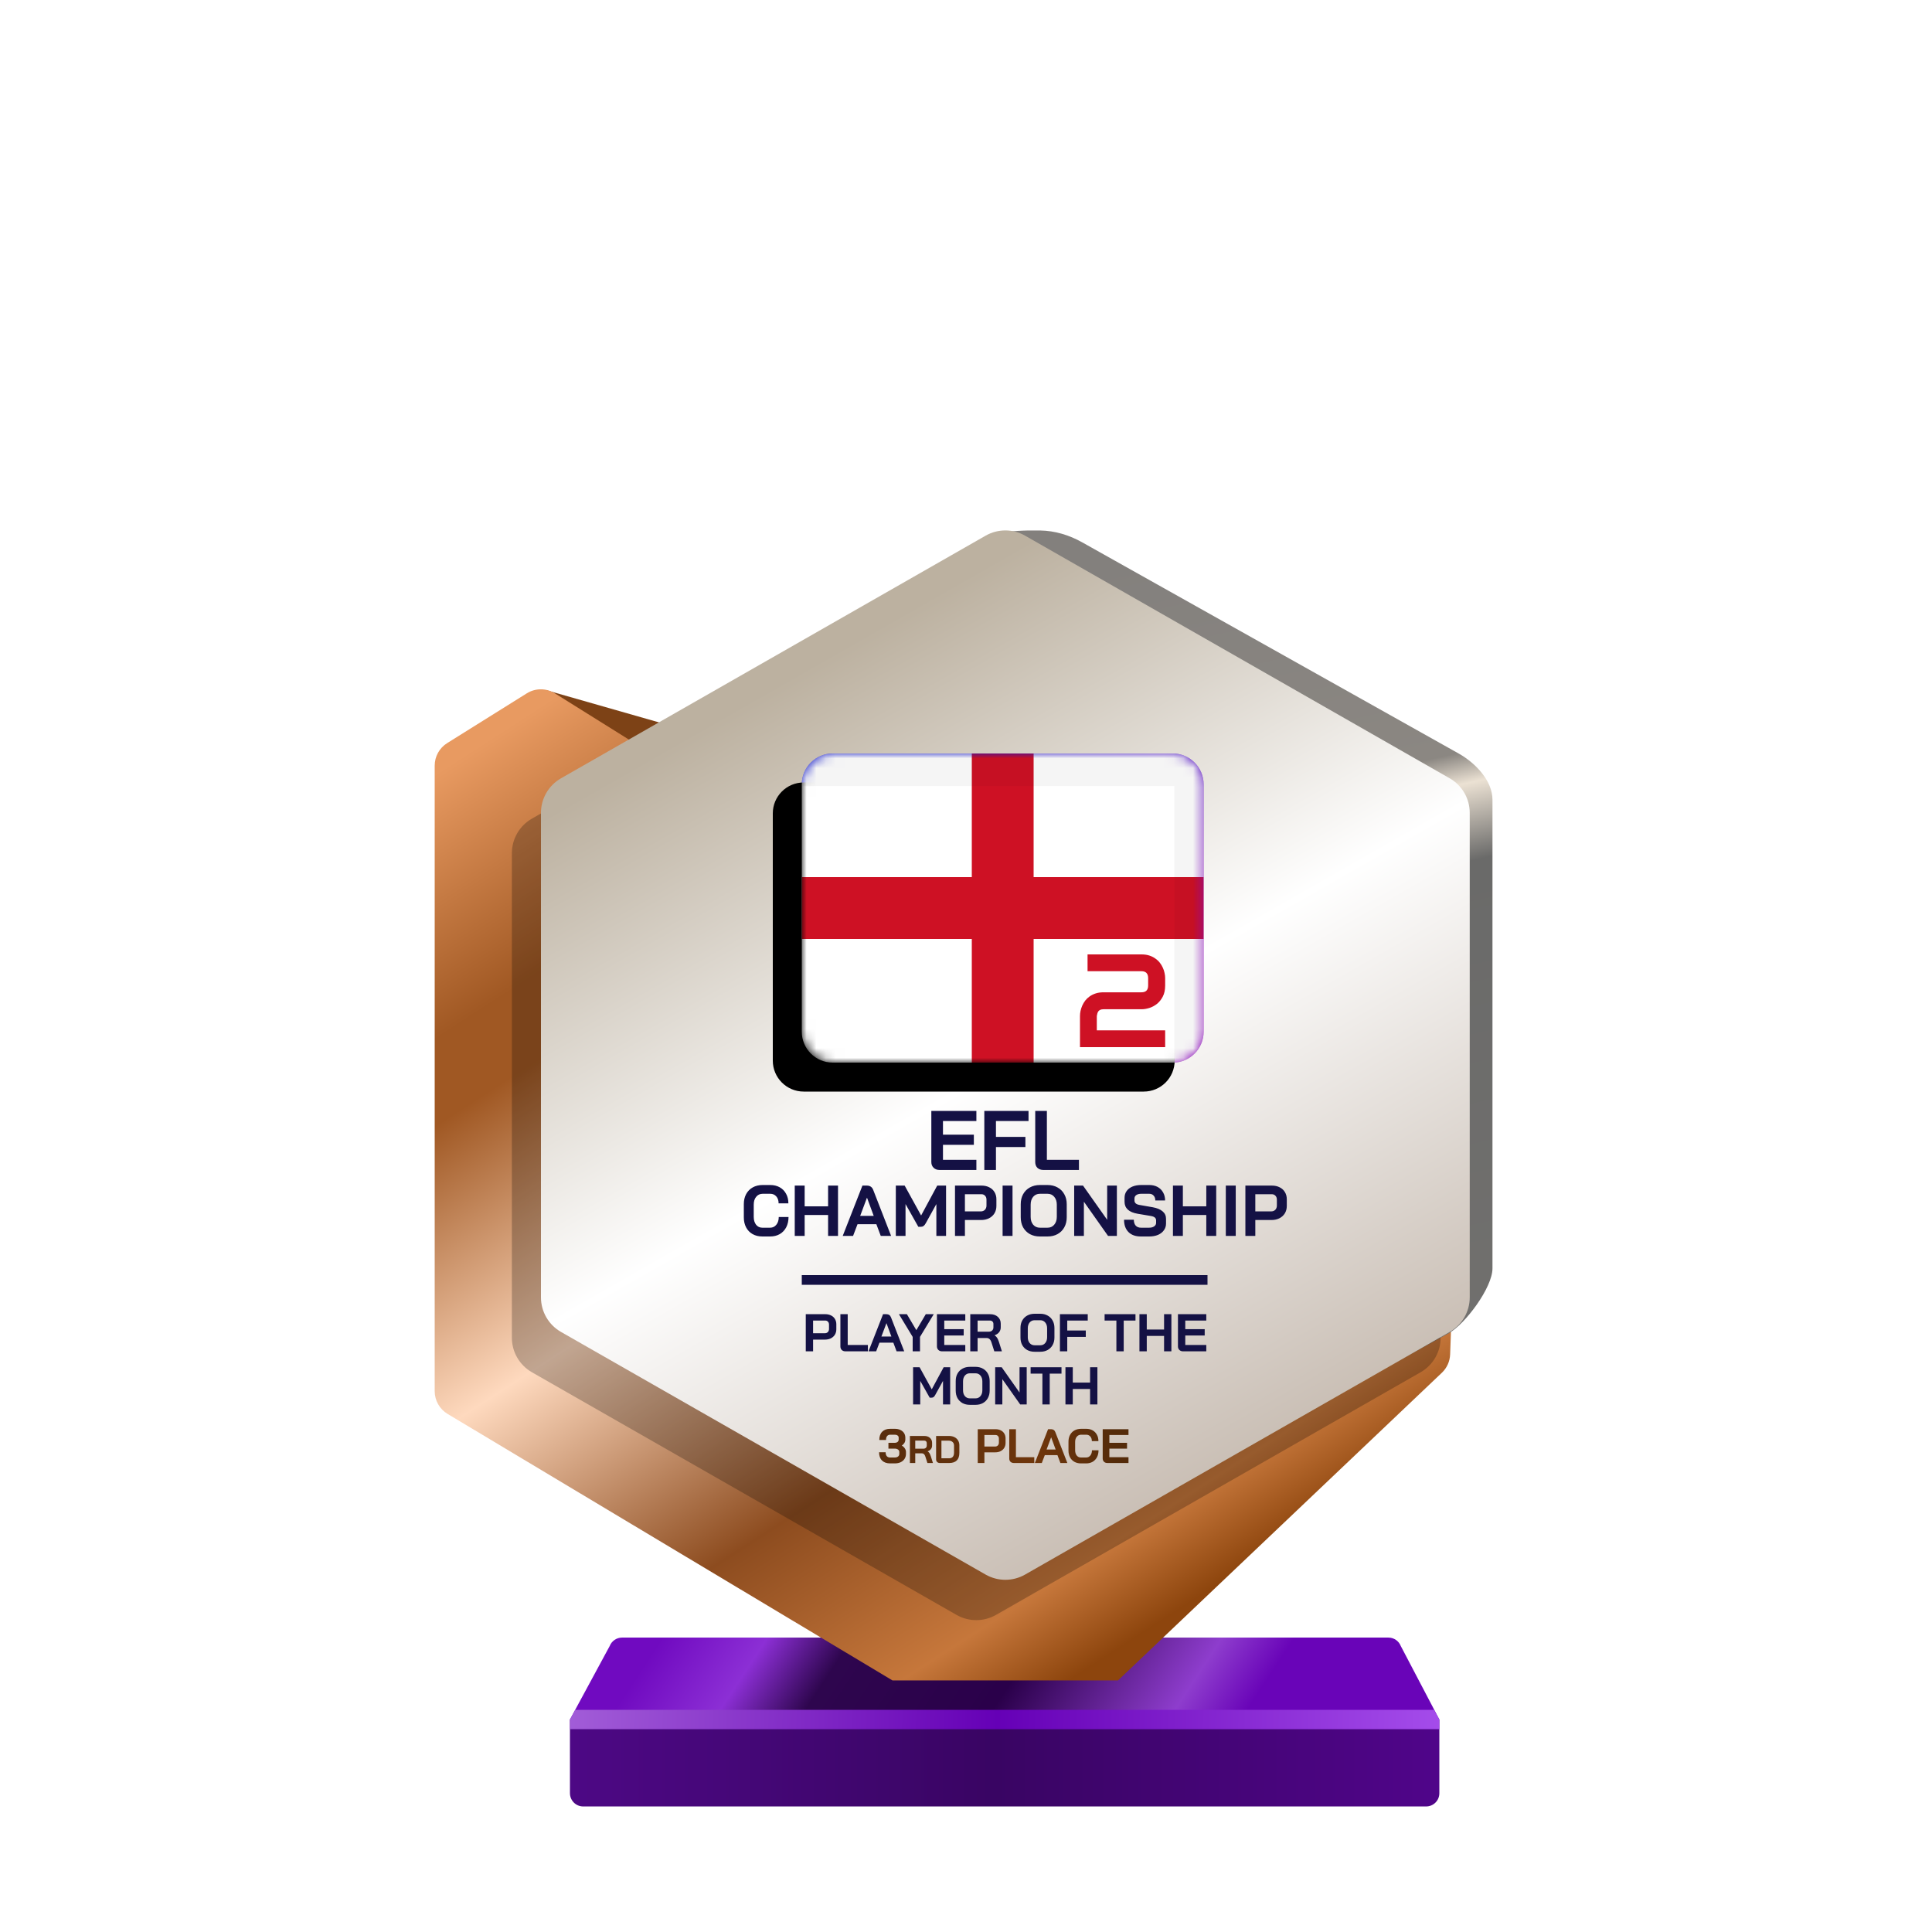 <?xml version="1.0" encoding="UTF-8"?>
<svg width="200px" height="200px" viewBox="0 0 200 200" version="1.1" xmlns="http://www.w3.org/2000/svg" xmlns:xlink="http://www.w3.org/1999/xlink">
    <title>england_championship_bronze_month</title>
    <defs>
        <linearGradient x1="7.778%" y1="48.193%" x2="80%" y2="52.643%" id="linearGradient-1">
            <stop stop-color="#700AC0" offset="0%"></stop>
            <stop stop-color="#8C2FD5" offset="16.729%"></stop>
            <stop stop-color="#2E064E" offset="30.206%"></stop>
            <stop stop-color="#2A004A" offset="59.729%"></stop>
            <stop stop-color="#8E3DCD" offset="88.523%"></stop>
            <stop stop-color="#6904B8" offset="100%"></stop>
        </linearGradient>
        <linearGradient x1="0%" y1="44.444%" x2="100%" y2="44.444%" id="linearGradient-2">
            <stop stop-color="#4D0885" offset="0%"></stop>
            <stop stop-color="#390563" offset="49.007%"></stop>
            <stop stop-color="#50058A" offset="100%"></stop>
        </linearGradient>
        <linearGradient x1="0%" y1="49.975%" x2="101.111%" y2="50.025%" id="linearGradient-3">
            <stop stop-color="#A25DD8" offset="0%"></stop>
            <stop stop-color="#6500B6" offset="48.57%"></stop>
            <stop stop-color="#A64EEC" offset="100%"></stop>
        </linearGradient>
        <linearGradient x1="5.34%" y1="5.021%" x2="66.312%" y2="97.36%" id="linearGradient-4">
            <stop stop-color="#E89A61" offset="0%"></stop>
            <stop stop-color="#A05823" offset="20.203%"></stop>
            <stop stop-color="#A05823" offset="26.726%"></stop>
            <stop stop-color="#FED9BE" offset="50.106%"></stop>
            <stop stop-color="#8D4C1F" offset="73.858%"></stop>
            <stop stop-color="#C6773B" offset="91.795%"></stop>
            <stop stop-color="#8D450D" offset="100%"></stop>
        </linearGradient>
        <linearGradient x1="53.535%" y1="0.09%" x2="63.301%" y2="84.266%" id="linearGradient-5">
            <stop stop-color="#83807D" offset="0%"></stop>
            <stop stop-color="#8B8782" offset="30.989%"></stop>
            <stop stop-color="#EBE1D3" offset="34.706%"></stop>
            <stop stop-color="#6A6A69" offset="43.802%"></stop>
            <stop stop-color="#71706E" offset="100%"></stop>
        </linearGradient>
        <linearGradient x1="30.976%" y1="12.068%" x2="74.446%" y2="99.419%" id="linearGradient-6">
            <stop stop-color="#BCB1A0" offset="0%"></stop>
            <stop stop-color="#FFFFFF" offset="44.34%"></stop>
            <stop stop-color="#BEB1A5" offset="100%"></stop>
        </linearGradient>
        <linearGradient x1="0%" y1="50.353%" x2="94.547%" y2="49.039%" id="linearGradient-7">
            <stop stop-color="#582D0D" offset="0%"></stop>
            <stop stop-color="#6F360C" offset="67.123%"></stop>
            <stop stop-color="#542B0A" offset="100%"></stop>
        </linearGradient>
        <linearGradient x1="9.615%" y1="21.893%" x2="57.693%" y2="81.065%" id="linearGradient-8">
            <stop stop-color="#0B12C6" offset="0%"></stop>
            <stop stop-color="#8805B7" offset="100%"></stop>
        </linearGradient>
        <path d="M0,3.2 C0,1.433 1.433,0 3.2,0 L38.4,0 C40.167,0 41.6,1.433 41.6,3.2 L41.6,28.8 C41.6,30.567 40.167,32 38.4,32 L3.2,32 C1.433,32 0,30.567 0,28.8 L0,3.2 Z" id="path-9"></path>
        <filter x="-3.6%" y="-4.7%" width="107.2%" height="109.4%" filterUnits="objectBoundingBox" id="filter-11">
            <feOffset dx="-3" dy="3" in="SourceAlpha" result="shadowOffsetInner1"></feOffset>
            <feComposite in="shadowOffsetInner1" in2="SourceAlpha" operator="arithmetic" k2="-1" k3="1" result="shadowInnerInner1"></feComposite>
            <feColorMatrix values="0 0 0 0 0   0 0 0 0 0   0 0 0 0 0  0 0 0 0.24 0" type="matrix" in="shadowInnerInner1"></feColorMatrix>
        </filter>
    </defs>
    <g id="england_championship_bronze_month" stroke="none" stroke-width="1" fill="none" fill-rule="evenodd">
        <g id="euro_qualify_gold_shield" transform="translate(45, 54.91)" fill-rule="nonzero">
            <g id="trophy" transform="translate(0, -0)">
                <path d="M14,123.094 L18.119,115.479 C18.326,114.955 18.832,114.612 19.395,114.612 L98.73,114.612 C99.293,114.612 99.799,114.955 100.006,115.479 L104,123.094 L14,123.094 Z" id="Path" fill="url(#linearGradient-1)"></path>
                <path d="M14.002,130.72 L14,123.094 L104,123.094 L104,130.727 C104,131.485 103.385,132.094 102.626,132.094 L15.375,132.094 C14.616,132.094 14.002,131.479 14.002,130.72 Z" id="Path" fill="url(#linearGradient-2)"></path>
                <polygon id="Path" fill="url(#linearGradient-3)" points="14 123.094 14 124.094 104 124.094 104 123.094 103.452 122.094 14.55 122.094"></polygon>
                <path d="M11.464,16.654 L20.261,21.869 L24,20.094 L11.525,16.531 C11.446,16.499 11.391,16.61 11.464,16.654 Z" id="Path" fill="#7D4216"></path>
                <path d="M0,24.345 L0,89.103 C0,90.068 0.507,90.963 1.335,91.459 L47.386,119.045 L70.736,119.045 L104.263,87.195 C104.783,86.701 105.089,86.023 105.116,85.305 L105.418,77.153 L59.061,101.876 L23.356,81.379 C22.503,80.889 21.976,79.98 21.976,78.996 L21.976,24.345 C21.976,23.398 21.488,22.518 20.685,22.016 L12.444,16.865 C11.553,16.308 10.423,16.308 9.532,16.865 L1.291,22.016 C0.488,22.518 0,23.398 0,24.345 Z" id="Path" fill="url(#linearGradient-4)"></path>
                <path d="M55.452,6.452 L55.452,23.273 L55.452,76.985 C55.447,77.345 55.386,77.705 55.452,78.059 L55.452,99.456 C56.143,103.174 64.863,105.097 68.146,103.221 L105,83.094 C106.712,82.116 109.5,78.37 109.5,76.399 L109.5,27.883 C109.5,25.898 107.73,24.067 106,23.094 L67.023,1.229 C65.692,0.482 64.208,0.031 62.683,0.006 C55.838,-0.108 55.107,1.508 55.452,6.452 Z" id="Path" fill="url(#linearGradient-5)"></path>
                <path d="M54.018,4.718 L10.065,29.833 C8.782,30.567 7.989,31.932 7.989,33.411 L7.989,83.569 C7.989,85.048 8.782,86.413 10.065,87.147 L54.018,112.263 C55.285,112.987 56.84,112.987 58.107,112.263 L102.059,87.147 C103.343,86.413 104.136,85.048 104.136,83.569 L104.136,33.411 C104.136,31.932 103.343,30.567 102.059,29.833 L58.107,4.718 C56.84,3.994 55.285,3.994 54.018,4.718 Z" id="Path" fill-opacity="0.24" fill="#000000"></path>
                <path d="M57.029,0.543 L13.076,25.659 C11.792,26.392 11,27.758 11,29.236 L11,79.394 C11,80.873 11.792,82.238 13.076,82.972 L57.029,108.088 C58.296,108.812 59.851,108.812 61.118,108.088 L105.07,82.972 C106.354,82.238 107.146,80.873 107.146,79.394 L107.146,29.236 C107.146,27.758 106.354,26.392 105.07,25.659 L61.118,0.543 C59.851,-0.181 58.296,-0.181 57.029,0.543 Z" id="Path" fill="url(#linearGradient-6)"></path>
                <path d="M38.413,81.134 L40.44,81.134 C40.663,81.134 40.861,81.178 41.033,81.266 C41.205,81.35 41.339,81.473 41.434,81.634 C41.53,81.791 41.577,81.973 41.577,82.178 L41.577,82.689 C41.577,82.901 41.528,83.09 41.429,83.255 C41.33,83.416 41.191,83.542 41.011,83.634 C40.836,83.722 40.63,83.766 40.396,83.766 L39.171,83.766 L39.171,84.98 L38.413,84.98 L38.413,81.134 Z M40.385,83.106 C40.513,83.106 40.618,83.066 40.698,82.985 C40.779,82.901 40.819,82.791 40.819,82.656 L40.819,82.211 C40.819,82.083 40.782,81.982 40.709,81.909 C40.639,81.832 40.546,81.793 40.429,81.793 L39.171,81.793 L39.171,83.106 L40.385,83.106 Z M42.53,84.98 C42.368,84.98 42.238,84.934 42.139,84.842 C42.044,84.747 41.997,84.623 41.997,84.469 L41.997,81.134 L42.755,81.134 L42.755,84.321 L44.843,84.321 L44.843,84.98 L42.53,84.98 Z M46.754,81.134 C46.992,81.134 47.153,81.244 47.237,81.464 L48.605,84.98 L47.814,84.98 L47.479,84.084 L46.04,84.084 L45.699,84.98 L44.908,84.98 L46.413,81.134 L46.754,81.134 Z M48.881,81.134 L49.859,82.788 L50.837,81.134 L51.661,81.134 L50.238,83.485 L50.238,84.98 L49.48,84.98 L49.48,83.485 L48.057,81.134 L48.881,81.134 Z M46.765,82.062 L46.243,83.447 L47.276,83.447 L46.765,82.062 Z M52.525,84.98 C52.368,84.98 52.239,84.932 52.141,84.837 C52.042,84.742 51.992,84.617 51.992,84.463 L51.992,81.134 L54.926,81.134 L54.926,81.793 L52.75,81.793 L52.75,82.683 L54.761,82.683 L54.761,83.343 L52.75,83.343 L52.75,84.321 L54.926,84.321 L54.926,84.98 L52.525,84.98 Z M55.442,81.134 L57.486,81.134 C57.819,81.134 58.087,81.224 58.288,81.403 C58.493,81.583 58.596,81.819 58.596,82.112 L58.596,82.496 C58.596,82.687 58.541,82.854 58.431,82.996 C58.325,83.136 58.169,83.242 57.964,83.315 L57.964,83.326 C58.081,83.403 58.169,83.491 58.228,83.59 C58.29,83.689 58.35,83.826 58.409,84.002 L58.717,84.98 L57.931,84.98 L57.64,84.068 C57.592,83.91 57.526,83.793 57.442,83.716 C57.358,83.639 57.253,83.601 57.129,83.601 L56.2,83.601 L56.2,84.98 L55.442,84.98 L55.442,81.134 Z M57.343,82.947 C57.497,82.947 57.618,82.907 57.706,82.826 C57.794,82.742 57.838,82.634 57.838,82.502 L57.838,82.145 C57.838,82.039 57.805,81.954 57.739,81.892 C57.673,81.826 57.585,81.793 57.475,81.793 L56.2,81.793 L56.2,82.947 L57.343,82.947 Z M62.105,85.024 C61.816,85.024 61.56,84.963 61.336,84.842 C61.116,84.718 60.944,84.546 60.82,84.326 C60.699,84.103 60.639,83.844 60.639,83.551 L60.639,82.562 C60.639,82.269 60.699,82.013 60.82,81.793 C60.944,81.57 61.116,81.398 61.336,81.277 C61.56,81.152 61.816,81.09 62.105,81.09 L62.688,81.09 C62.977,81.09 63.232,81.152 63.451,81.277 C63.675,81.398 63.847,81.57 63.968,81.793 C64.092,82.013 64.155,82.269 64.155,82.562 L64.155,83.551 C64.155,83.844 64.092,84.103 63.968,84.326 C63.847,84.546 63.675,84.718 63.451,84.842 C63.232,84.963 62.977,85.024 62.688,85.024 L62.105,85.024 Z M62.688,84.353 C62.9,84.353 63.071,84.277 63.199,84.123 C63.331,83.969 63.397,83.767 63.397,83.518 L63.397,82.595 C63.397,82.346 63.331,82.145 63.199,81.991 C63.071,81.837 62.9,81.76 62.688,81.76 L62.105,81.76 C61.893,81.76 61.721,81.837 61.589,81.991 C61.461,82.145 61.397,82.346 61.397,82.595 L61.397,83.518 C61.397,83.767 61.461,83.969 61.589,84.123 C61.721,84.277 61.893,84.353 62.105,84.353 L62.688,84.353 Z M64.724,81.134 L67.603,81.134 L67.603,81.793 L65.482,81.793 L65.482,82.826 L67.4,82.826 L67.4,83.485 L65.482,83.485 L65.482,84.98 L64.724,84.98 L64.724,81.134 Z M70.568,81.793 L69.348,81.793 L69.348,81.134 L72.545,81.134 L72.545,81.793 L71.326,81.793 L71.326,84.98 L70.568,84.98 L70.568,81.793 Z M72.954,81.134 L73.713,81.134 L73.713,82.722 L75.504,82.722 L75.504,81.134 L76.262,81.134 L76.262,84.98 L75.504,84.98 L75.504,83.381 L73.713,83.381 L73.713,84.98 L72.954,84.98 L72.954,81.134 Z M77.474,84.98 C77.316,84.98 77.188,84.932 77.089,84.837 C76.99,84.742 76.941,84.617 76.941,84.463 L76.941,81.134 L79.875,81.134 L79.875,81.793 L77.699,81.793 L77.699,82.683 L79.71,82.683 L79.71,83.343 L77.699,83.343 L77.699,84.321 L79.875,84.321 L79.875,84.98 L77.474,84.98 Z M49.522,86.628 L50.197,86.628 L51.455,88.914 L52.686,86.628 L53.362,86.628 L53.362,90.474 L52.62,90.474 L52.62,88.04 L51.812,89.501 C51.758,89.6 51.701,89.672 51.642,89.716 C51.587,89.756 51.523,89.776 51.45,89.776 L51.241,89.776 L50.263,88.04 L50.263,90.474 L49.522,90.474 L49.522,86.628 Z M55.401,90.518 C55.112,90.518 54.856,90.457 54.632,90.337 C54.413,90.212 54.24,90.04 54.116,89.82 C53.995,89.597 53.935,89.338 53.935,89.045 L53.935,88.056 C53.935,87.763 53.995,87.507 54.116,87.287 C54.24,87.064 54.413,86.892 54.632,86.771 C54.856,86.646 55.112,86.584 55.401,86.584 L55.984,86.584 C56.273,86.584 56.528,86.646 56.748,86.771 C56.971,86.892 57.143,87.064 57.264,87.287 C57.388,87.507 57.451,87.763 57.451,88.056 L57.451,89.045 C57.451,89.338 57.388,89.597 57.264,89.82 C57.143,90.04 56.971,90.212 56.748,90.337 C56.528,90.457 56.273,90.518 55.984,90.518 L55.401,90.518 Z M55.984,89.848 C56.196,89.848 56.367,89.771 56.495,89.617 C56.627,89.463 56.693,89.262 56.693,89.012 L56.693,88.089 C56.693,87.84 56.627,87.639 56.495,87.485 C56.367,87.331 56.196,87.254 55.984,87.254 L55.401,87.254 C55.189,87.254 55.017,87.331 54.885,87.485 C54.757,87.639 54.693,87.84 54.693,88.089 L54.693,89.012 C54.693,89.262 54.757,89.463 54.885,89.617 C55.017,89.771 55.189,89.848 55.401,89.848 L55.984,89.848 Z M58.02,86.628 L58.696,86.628 L60.542,89.243 L60.542,86.628 L61.284,86.628 L61.284,90.474 L60.608,90.474 L58.762,87.859 L58.762,90.474 L58.02,90.474 L58.02,86.628 Z M62.909,87.287 L61.689,87.287 L61.689,86.628 L64.886,86.628 L64.886,87.287 L63.667,87.287 L63.667,90.474 L62.909,90.474 L62.909,87.287 Z M65.295,86.628 L66.054,86.628 L66.054,88.216 L67.845,88.216 L67.845,86.628 L68.603,86.628 L68.603,90.474 L67.845,90.474 L67.845,88.875 L66.054,88.875 L66.054,90.474 L65.295,90.474 L65.295,86.628 Z M38,78.09 C38,78.09 38,77.866 38,77.59 C38,77.314 38,77.09 38,77.09 L80,77.09 L80,77.59 L80,78.09 L38,78.09 Z" id="Combined-Shape" fill="#141144"></path>
                <path d="M48.355,94.735 C48.492,94.815 48.597,94.913 48.67,95.03 C48.747,95.147 48.785,95.268 48.785,95.395 L48.785,95.595 C48.785,95.788 48.737,95.96 48.64,96.11 C48.543,96.26 48.407,96.377 48.23,96.46 C48.057,96.54 47.855,96.58 47.625,96.58 L47.14,96.58 C46.783,96.58 46.503,96.478 46.3,96.275 C46.1,96.072 46,95.788 46,95.425 L46.68,95.425 C46.68,95.598 46.72,95.733 46.8,95.83 C46.88,95.923 46.993,95.97 47.14,95.97 L47.625,95.97 C47.765,95.97 47.878,95.937 47.965,95.87 C48.052,95.8 48.095,95.708 48.095,95.595 L48.095,95.395 C48.095,95.292 48.05,95.208 47.96,95.145 C47.87,95.082 47.753,95.05 47.61,95.05 L46.97,95.05 L46.97,94.45 L47.61,94.45 C47.737,94.45 47.838,94.42 47.915,94.36 C47.992,94.297 48.03,94.215 48.03,94.115 L48.03,93.915 C48.03,93.822 47.993,93.748 47.92,93.695 C47.847,93.638 47.752,93.61 47.635,93.61 L47.15,93.61 C47.013,93.61 46.907,93.658 46.83,93.755 C46.757,93.848 46.72,93.982 46.72,94.155 L46.025,94.155 C46.025,93.792 46.123,93.508 46.32,93.305 C46.52,93.102 46.797,93 47.15,93 L47.635,93 C47.848,93 48.037,93.038 48.2,93.115 C48.367,93.192 48.495,93.3 48.585,93.44 C48.675,93.577 48.72,93.735 48.72,93.915 L48.72,94.115 C48.72,94.238 48.688,94.353 48.625,94.46 C48.562,94.567 48.472,94.658 48.355,94.735 Z M49.194,93.74 L50.682,93.74 C50.925,93.74 51.119,93.805 51.266,93.936 C51.415,94.067 51.49,94.239 51.49,94.452 L51.49,94.732 C51.49,94.871 51.45,94.992 51.37,95.096 C51.293,95.197 51.179,95.275 51.03,95.328 L51.03,95.336 C51.115,95.392 51.179,95.456 51.222,95.528 C51.267,95.6 51.311,95.7 51.354,95.828 L51.578,96.54 L51.006,96.54 L50.794,95.876 C50.759,95.761 50.711,95.676 50.65,95.62 C50.589,95.564 50.513,95.536 50.422,95.536 L49.746,95.536 L49.746,96.54 L49.194,96.54 L49.194,93.74 Z M50.578,95.06 C50.69,95.06 50.778,95.031 50.842,94.972 C50.906,94.911 50.938,94.832 50.938,94.736 L50.938,94.476 C50.938,94.399 50.914,94.337 50.866,94.292 C50.818,94.244 50.754,94.22 50.674,94.22 L49.746,94.22 L49.746,95.06 L50.578,95.06 Z M52.293,96.54 C52.178,96.54 52.085,96.505 52.013,96.436 C51.941,96.367 51.905,96.276 51.905,96.164 L51.905,93.74 L53.241,93.74 C53.454,93.74 53.641,93.78 53.801,93.86 C53.964,93.94 54.089,94.053 54.177,94.2 C54.267,94.347 54.313,94.516 54.313,94.708 L54.313,95.492 C54.313,95.836 54.224,96.097 54.045,96.276 C53.866,96.452 53.603,96.54 53.257,96.54 L52.293,96.54 Z M53.241,96.052 C53.411,96.052 53.541,96.003 53.629,95.904 C53.717,95.805 53.761,95.66 53.761,95.468 L53.761,94.732 C53.761,94.58 53.712,94.459 53.613,94.368 C53.514,94.275 53.385,94.228 53.225,94.228 L52.457,94.228 L52.457,96.052 L53.241,96.052 Z M56.216,93.04 L58.061,93.04 C58.264,93.04 58.444,93.08 58.601,93.16 C58.758,93.237 58.879,93.348 58.966,93.495 C59.053,93.638 59.096,93.803 59.096,93.99 L59.096,94.455 C59.096,94.648 59.051,94.82 58.961,94.97 C58.871,95.117 58.744,95.232 58.581,95.315 C58.421,95.395 58.234,95.435 58.021,95.435 L56.906,95.435 L56.906,96.54 L56.216,96.54 L56.216,93.04 Z M58.011,94.835 C58.128,94.835 58.223,94.798 58.296,94.725 C58.369,94.648 58.406,94.548 58.406,94.425 L58.406,94.02 C58.406,93.903 58.373,93.812 58.306,93.745 C58.243,93.675 58.158,93.64 58.051,93.64 L56.906,93.64 L56.906,94.835 L58.011,94.835 Z M59.963,96.54 C59.816,96.54 59.698,96.498 59.608,96.415 C59.521,96.328 59.478,96.215 59.478,96.075 L59.478,93.04 L60.168,93.04 L60.168,95.94 L62.068,95.94 L62.068,96.54 L59.963,96.54 Z M64.467,95.725 L63.157,95.725 L62.847,96.54 L62.127,96.54 L63.497,93.04 L63.807,93.04 C64.024,93.04 64.17,93.14 64.247,93.34 L65.492,96.54 L64.772,96.54 L64.467,95.725 Z M63.342,95.145 L64.282,95.145 L63.817,93.885 L63.812,93.885 L63.342,95.145 Z M66.898,96.58 C66.641,96.58 66.415,96.525 66.218,96.415 C66.025,96.305 65.875,96.15 65.768,95.95 C65.661,95.747 65.608,95.513 65.608,95.25 L65.608,94.33 C65.608,94.067 65.661,93.835 65.768,93.635 C65.878,93.432 66.031,93.275 66.228,93.165 C66.428,93.055 66.658,93 66.918,93 L67.448,93 C67.698,93 67.918,93.053 68.108,93.16 C68.298,93.267 68.445,93.417 68.548,93.61 C68.655,93.8 68.708,94.022 68.708,94.275 L68.028,94.275 C68.028,94.075 67.975,93.915 67.868,93.795 C67.761,93.672 67.621,93.61 67.448,93.61 L66.918,93.61 C66.731,93.61 66.581,93.68 66.468,93.82 C66.355,93.957 66.298,94.137 66.298,94.36 L66.298,95.22 C66.298,95.443 66.353,95.625 66.463,95.765 C66.573,95.902 66.718,95.97 66.898,95.97 L67.438,95.97 C67.615,95.97 67.758,95.902 67.868,95.765 C67.981,95.628 68.038,95.448 68.038,95.225 L68.718,95.225 C68.718,95.495 68.665,95.733 68.558,95.94 C68.451,96.143 68.301,96.302 68.108,96.415 C67.915,96.525 67.691,96.58 67.438,96.58 L66.898,96.58 Z M69.636,96.54 C69.492,96.54 69.376,96.497 69.286,96.41 C69.196,96.323 69.151,96.21 69.151,96.07 L69.151,93.04 L71.821,93.04 L71.821,93.64 L69.841,93.64 L69.841,94.45 L71.671,94.45 L71.671,95.05 L69.841,95.05 L69.841,95.94 L71.821,95.94 L71.821,96.54 L69.636,96.54 Z" id="Combined-Shape" fill="url(#linearGradient-7)"></path>
            </g>
        </g>
        <path d="M78.92,128 C78.538,128 78.2,127.918 77.908,127.754 C77.62,127.591 77.397,127.36 77.238,127.062 C77.079,126.76 77,126.413 77,126.021 L77,124.652 C77,124.26 77.079,123.915 77.238,123.617 C77.402,123.315 77.63,123.082 77.923,122.918 C78.22,122.754 78.563,122.672 78.949,122.672 L79.738,122.672 C80.11,122.672 80.438,122.752 80.72,122.911 C81.003,123.069 81.221,123.292 81.375,123.58 C81.534,123.863 81.613,124.193 81.613,124.57 L80.601,124.57 C80.601,124.272 80.522,124.034 80.363,123.855 C80.204,123.672 79.996,123.58 79.738,123.58 L78.949,123.58 C78.672,123.58 78.448,123.684 78.28,123.893 C78.111,124.096 78.027,124.364 78.027,124.696 L78.027,125.976 C78.027,126.308 78.109,126.579 78.272,126.787 C78.436,126.99 78.652,127.092 78.92,127.092 L79.723,127.092 C79.986,127.092 80.2,126.99 80.363,126.787 C80.532,126.584 80.616,126.316 80.616,125.984 L81.628,125.984 C81.628,126.385 81.549,126.74 81.39,127.048 C81.231,127.35 81.008,127.586 80.72,127.754 C80.433,127.918 80.1,128 79.723,128 L78.92,128 Z M82.272,122.732 L83.298,122.732 L83.298,124.882 L85.724,124.882 L85.724,122.732 L86.751,122.732 L86.751,127.94 L85.724,127.94 L85.724,125.775 L83.298,125.775 L83.298,127.94 L82.272,127.94 L82.272,122.732 Z M90.721,126.728 L88.772,126.728 L88.31,127.94 L87.239,127.94 L89.278,122.732 L89.739,122.732 C90.061,122.732 90.28,122.881 90.394,123.178 L92.247,127.94 L91.175,127.94 L90.721,126.728 Z M89.047,125.864 L90.446,125.864 L89.754,123.989 L89.747,123.989 L89.047,125.864 Z M92.735,122.732 L93.65,122.732 L95.354,125.827 L97.021,122.732 L97.936,122.732 L97.936,127.94 L96.932,127.94 L96.932,124.644 L95.838,126.623 C95.764,126.757 95.687,126.854 95.607,126.914 C95.533,126.968 95.446,126.995 95.347,126.995 L95.064,126.995 L93.74,124.644 L93.74,127.94 L92.735,127.94 L92.735,122.732 Z M98.861,122.732 L101.606,122.732 C101.909,122.732 102.177,122.791 102.41,122.911 C102.643,123.025 102.824,123.191 102.953,123.409 C103.082,123.622 103.147,123.868 103.147,124.146 L103.147,124.838 C103.147,125.125 103.08,125.381 102.946,125.604 C102.812,125.822 102.623,125.993 102.38,126.117 C102.142,126.237 101.864,126.296 101.547,126.296 L99.888,126.296 L99.888,127.94 L98.861,127.94 L98.861,122.732 Z M101.532,125.403 C101.706,125.403 101.847,125.348 101.956,125.239 C102.065,125.125 102.12,124.976 102.12,124.793 L102.12,124.19 C102.12,124.017 102.07,123.88 101.971,123.781 C101.877,123.677 101.75,123.625 101.592,123.625 L99.888,123.625 L99.888,125.403 L101.532,125.403 Z M103.789,122.732 L104.816,122.732 L104.816,127.94 L103.789,127.94 L103.789,122.732 Z M107.653,128 C107.261,128 106.913,127.918 106.611,127.754 C106.313,127.586 106.08,127.353 105.911,127.055 C105.748,126.752 105.666,126.403 105.666,126.006 L105.666,124.667 C105.666,124.27 105.748,123.922 105.911,123.625 C106.08,123.322 106.313,123.089 106.611,122.925 C106.913,122.757 107.261,122.672 107.653,122.672 L108.441,122.672 C108.833,122.672 109.178,122.757 109.476,122.925 C109.778,123.089 110.011,123.322 110.175,123.625 C110.344,123.922 110.428,124.27 110.428,124.667 L110.428,126.006 C110.428,126.403 110.344,126.752 110.175,127.055 C110.011,127.353 109.778,127.586 109.476,127.754 C109.178,127.918 108.833,128 108.441,128 L107.653,128 Z M108.441,127.092 C108.729,127.092 108.96,126.988 109.133,126.78 C109.312,126.571 109.401,126.298 109.401,125.961 L109.401,124.711 C109.401,124.374 109.312,124.101 109.133,123.893 C108.96,123.684 108.729,123.58 108.441,123.58 L107.653,123.58 C107.365,123.58 107.132,123.684 106.953,123.893 C106.779,124.101 106.693,124.374 106.693,124.711 L106.693,125.961 C106.693,126.298 106.779,126.571 106.953,126.78 C107.132,126.988 107.365,127.092 107.653,127.092 L108.441,127.092 Z M111.199,122.732 L112.114,122.732 L114.614,126.274 L114.614,122.732 L115.619,122.732 L115.619,127.94 L114.704,127.94 L112.204,124.399 L112.204,127.94 L111.199,127.94 L111.199,122.732 Z M118.102,128 C117.557,128 117.13,127.849 116.823,127.546 C116.515,127.238 116.361,126.812 116.361,126.266 L117.373,126.266 C117.373,126.524 117.438,126.728 117.567,126.876 C117.701,127.02 117.884,127.092 118.117,127.092 L118.943,127.092 C119.162,127.092 119.338,127.048 119.471,126.958 C119.61,126.864 119.68,126.74 119.68,126.586 L119.68,126.333 C119.68,126.09 119.501,125.939 119.144,125.879 L117.775,125.649 C117.329,125.574 116.989,125.433 116.756,125.225 C116.527,125.011 116.413,124.741 116.413,124.414 L116.413,123.997 C116.413,123.734 116.483,123.503 116.622,123.305 C116.766,123.101 116.966,122.945 117.224,122.836 C117.487,122.727 117.79,122.672 118.132,122.672 L118.973,122.672 C119.295,122.672 119.581,122.739 119.829,122.873 C120.077,123.007 120.268,123.196 120.402,123.439 C120.54,123.677 120.61,123.955 120.61,124.272 L119.598,124.272 C119.598,124.064 119.541,123.898 119.427,123.774 C119.313,123.645 119.162,123.58 118.973,123.58 L118.132,123.58 C117.924,123.58 117.755,123.625 117.626,123.714 C117.502,123.803 117.44,123.922 117.44,124.071 L117.44,124.272 C117.44,124.52 117.611,124.674 117.954,124.734 L119.315,124.972 C119.767,125.051 120.111,125.192 120.349,125.396 C120.588,125.594 120.707,125.852 120.707,126.17 L120.707,126.661 C120.707,126.924 120.632,127.157 120.483,127.36 C120.34,127.563 120.136,127.722 119.873,127.836 C119.61,127.945 119.305,128 118.958,128 L118.102,128 Z M121.423,122.732 L122.45,122.732 L122.45,124.882 L124.875,124.882 L124.875,122.732 L125.902,122.732 L125.902,127.94 L124.875,127.94 L124.875,125.775 L122.45,125.775 L122.45,127.94 L121.423,127.94 L121.423,122.732 Z M126.896,122.732 L127.923,122.732 L127.923,127.94 L126.896,127.94 L126.896,122.732 Z M128.922,122.732 L131.667,122.732 C131.97,122.732 132.238,122.791 132.471,122.911 C132.704,123.025 132.885,123.191 133.014,123.409 C133.143,123.622 133.208,123.868 133.208,124.146 L133.208,124.838 C133.208,125.125 133.141,125.381 133.007,125.604 C132.873,125.822 132.684,125.993 132.441,126.117 C132.203,126.237 131.925,126.296 131.608,126.296 L129.949,126.296 L129.949,127.94 L128.922,127.94 L128.922,122.732 Z M131.593,125.403 C131.767,125.403 131.908,125.348 132.017,125.239 C132.126,125.125 132.181,124.976 132.181,124.793 L132.181,124.19 C132.181,124.017 132.131,123.88 132.032,123.781 C131.938,123.677 131.811,123.625 131.652,123.625 L129.949,123.625 L129.949,125.403 L131.593,125.403 Z M97.258,121.114 C97.008,121.114 96.804,121.039 96.647,120.887 C96.489,120.736 96.411,120.538 96.411,120.293 L96.411,115 L101.075,115 L101.075,116.048 L97.616,116.048 L97.616,117.463 L100.813,117.463 L100.813,118.511 L97.616,118.511 L97.616,120.066 L101.075,120.066 L101.075,121.114 L97.258,121.114 Z M101.896,115 L106.473,115 L106.473,116.048 L103.101,116.048 L103.101,117.69 L106.149,117.69 L106.149,118.739 L103.101,118.739 L103.101,121.114 L101.896,121.114 L101.896,115 Z M108.014,121.114 C107.758,121.114 107.551,121.042 107.394,120.896 C107.243,120.745 107.167,120.547 107.167,120.302 L107.167,115 L108.373,115 L108.373,120.066 L111.692,120.066 L111.692,121.114 L108.014,121.114 Z" id="Combined-Shape" fill="#141144" fill-rule="nonzero"></path>
        <g id="Path-+-Shape-+-Path-159-Mask" transform="translate(83, 78)">
            <mask id="mask-10" fill="white">
                <use xlink:href="#path-9"></use>
            </mask>
            <g id="Mask" fill-rule="nonzero">
                <use fill="url(#linearGradient-8)" xlink:href="#path-9"></use>
                <use fill="black" fill-opacity="1" filter="url(#filter-11)" xlink:href="#path-9"></use>
            </g>
            <g id="flag" mask="url(#mask-10)" fill-rule="nonzero">
                <path d="M0,3.2 C0,1.433 1.433,0 3.2,0 L38.4,0 C40.167,0 41.6,1.433 41.6,3.2 L41.6,28.8 C41.6,30.567 40.167,32 38.4,32 L3.2,32 C1.433,32 0,30.567 0,28.8 L0,3.2 Z" id="Path" fill="#FFFFFF"></path>
                <polygon id="Path" fill="#CE1124" points="17.6 0 24 0 24 32 17.6 32"></polygon>
                <polygon id="Path" fill="#CE1124" points="0 12.8 41.6 12.8 41.6 19.2 0 19.2"></polygon>
                <path d="M37.617,30.4 L28.8,30.4 L28.8,27.18 C28.8,27.015 28.818,26.841 28.854,26.658 C28.894,26.47 28.954,26.285 29.034,26.102 C29.115,25.919 29.217,25.745 29.342,25.58 C29.472,25.415 29.626,25.27 29.804,25.145 C29.987,25.015 30.197,24.913 30.433,24.837 C30.67,24.761 30.938,24.723 31.237,24.723 L35.16,24.723 C35.396,24.723 35.57,24.665 35.682,24.549 C35.798,24.428 35.856,24.254 35.856,24.027 L35.856,23.257 C35.856,23.02 35.798,22.842 35.682,22.721 C35.566,22.601 35.396,22.541 35.173,22.541 L29.583,22.541 L29.583,20.8 L35.173,20.8 C35.468,20.8 35.733,20.838 35.97,20.914 C36.206,20.99 36.414,21.092 36.592,21.222 C36.776,21.347 36.932,21.492 37.061,21.657 C37.191,21.822 37.295,21.996 37.376,22.179 C37.46,22.358 37.521,22.541 37.556,22.728 C37.597,22.911 37.617,23.083 37.617,23.244 L37.617,24.027 C37.617,24.478 37.534,24.859 37.369,25.172 C37.208,25.48 37.005,25.732 36.76,25.928 C36.514,26.12 36.249,26.26 35.963,26.35 C35.682,26.435 35.419,26.477 35.173,26.477 L31.237,26.477 C31.094,26.477 30.98,26.497 30.895,26.537 C30.811,26.577 30.744,26.631 30.695,26.698 C30.65,26.765 30.616,26.841 30.594,26.926 C30.572,27.01 30.554,27.095 30.541,27.18 L30.541,28.659 L37.617,28.659 L37.617,30.4 Z" id="Path" fill="#CE1124"></path>
            </g>
            <path d="M0.007,3.364 L0.007,3.305 C0.007,1.483 1.485,0.005 3.307,0.005 L38.313,0.005 C40.136,0.005 41.613,1.483 41.613,3.305 L41.613,28.953 C41.613,30.636 40.249,32.001 38.565,32.001 L38.565,32.001 L38.565,32.001 L38.565,3.364 L0.007,3.364 Z" id="Path-159" fill="#000000" opacity="0.2" mask="url(#mask-10)"></path>
        </g>
    </g>
</svg>